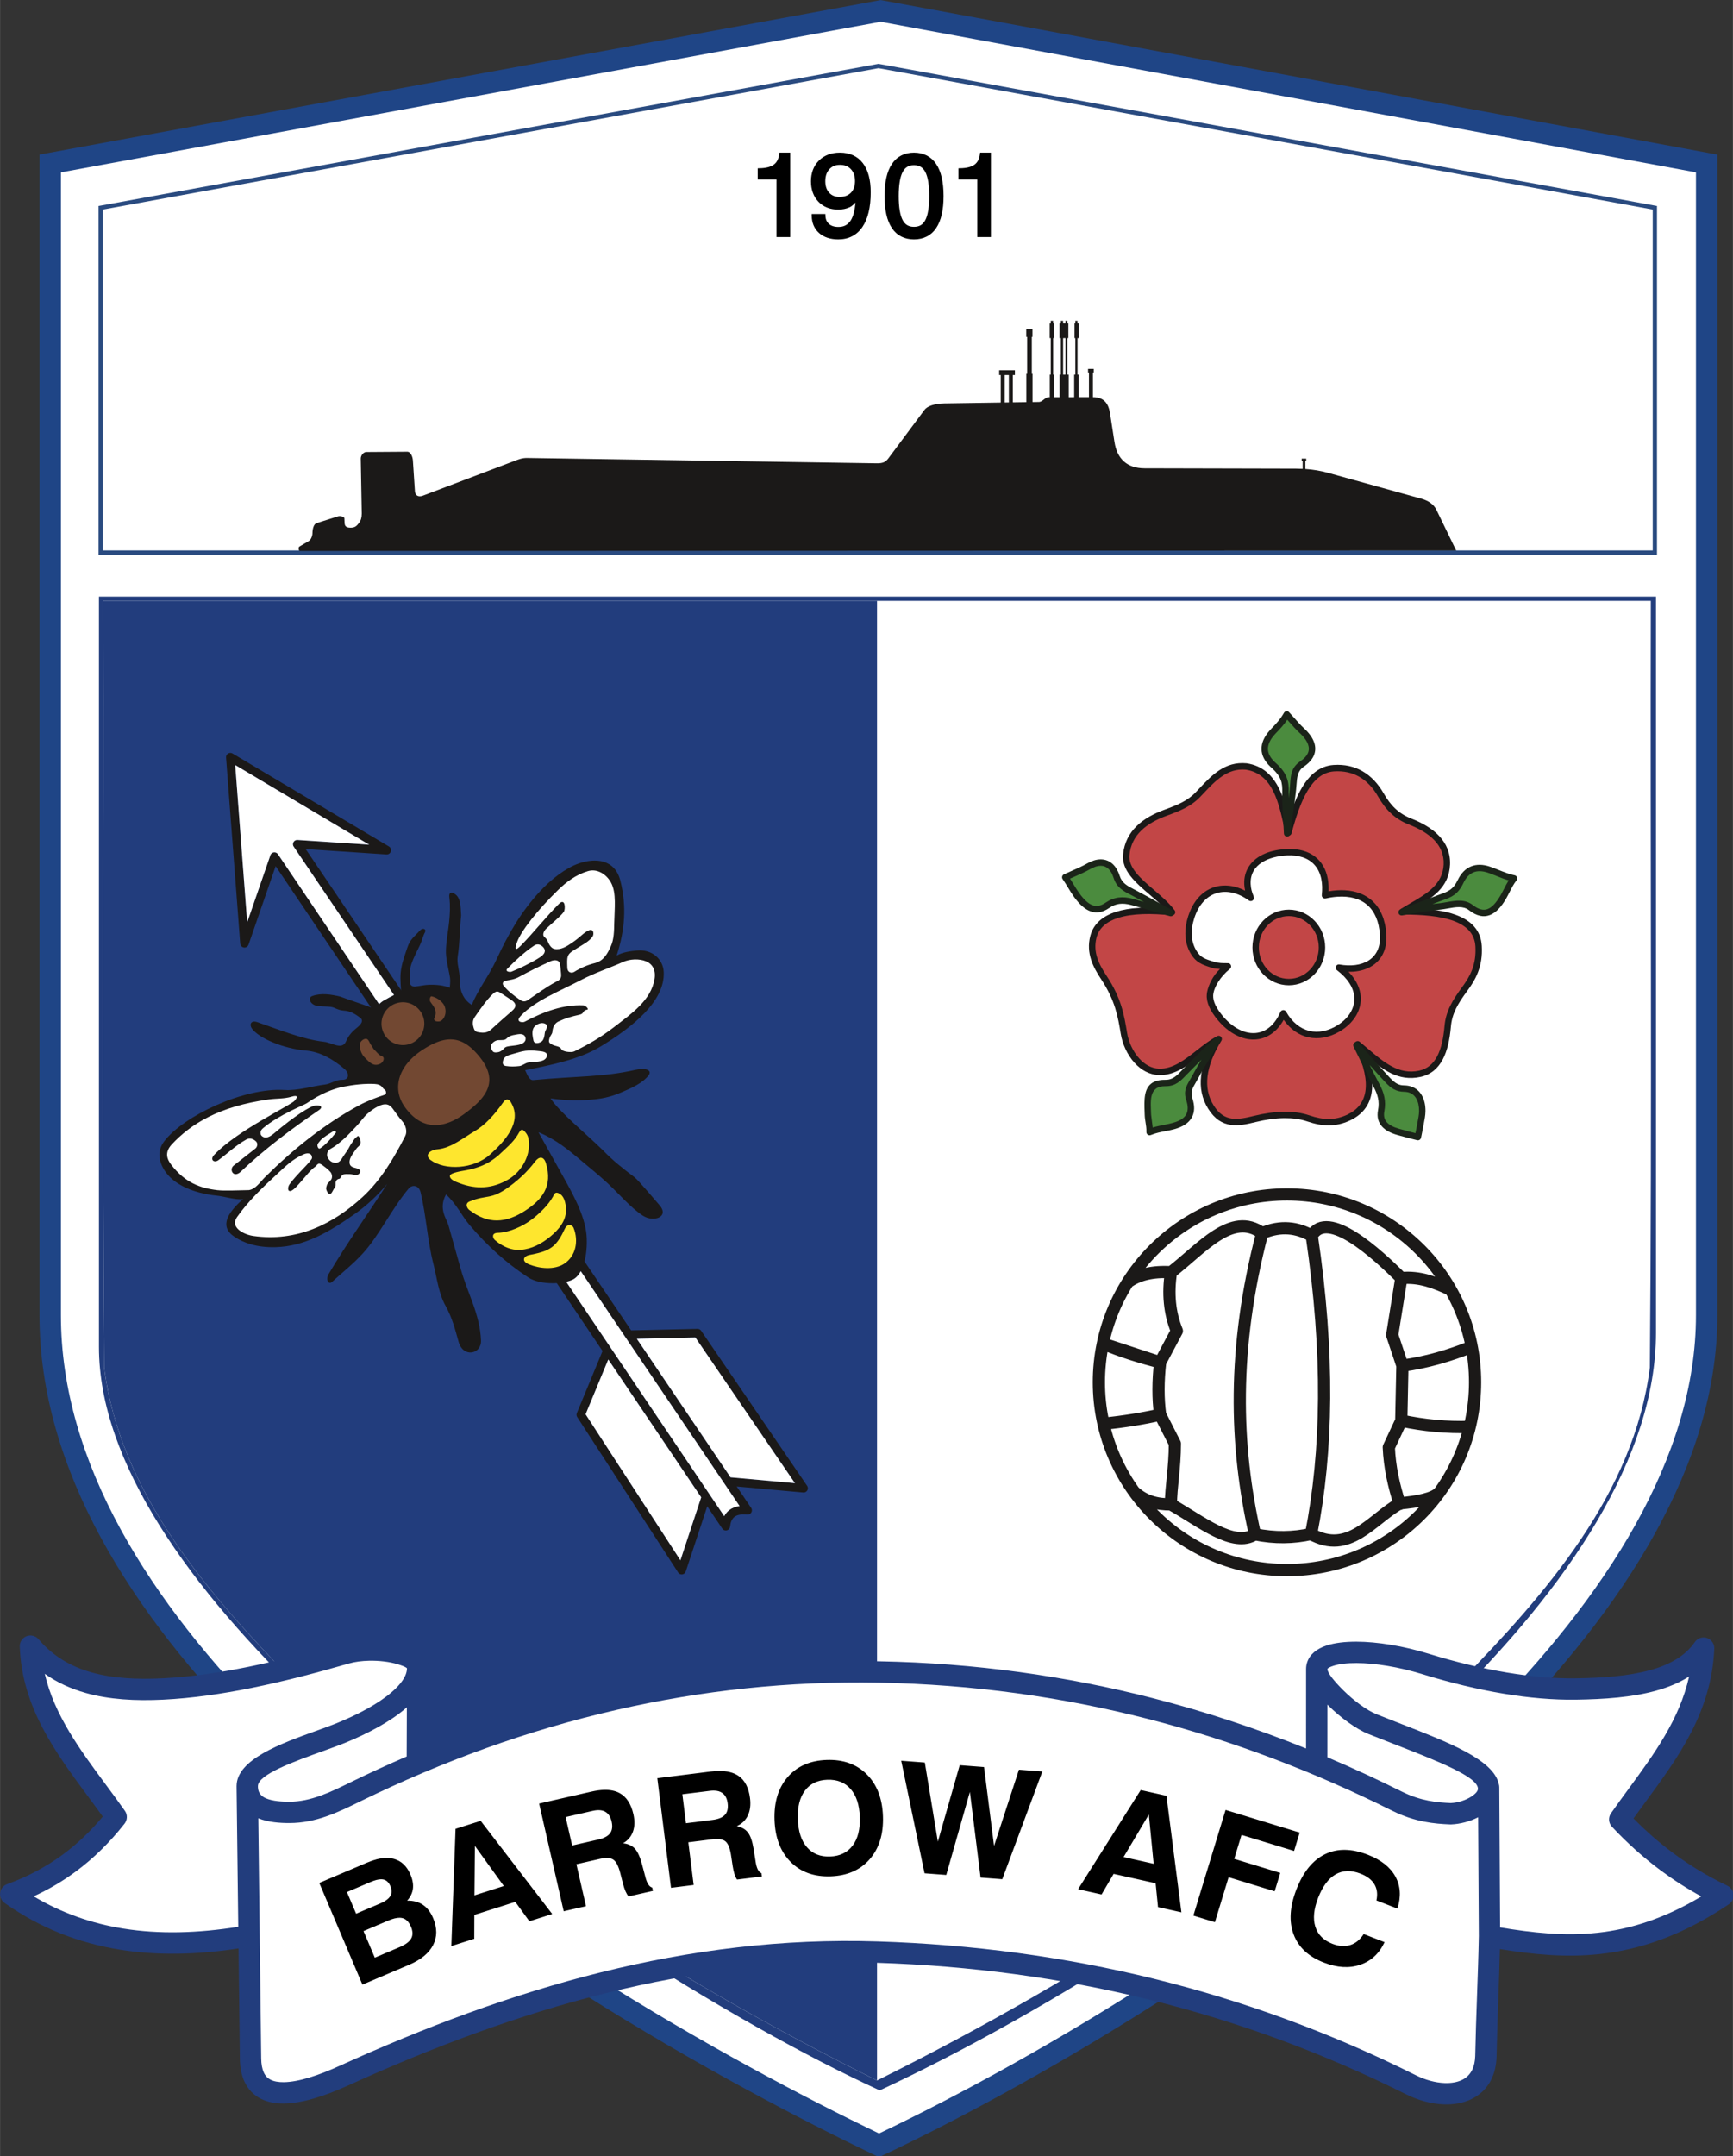 <svg height="352.673" viewBox="0 0 602.962 750" width="283.549" xmlns="http://www.w3.org/2000/svg"><rect x="0" y="0" width="602.962" height="750" fill="#333333" stroke="none"/><g transform="translate(-10.963 -64.356)"><g fill-rule="evenodd"><g stroke-width=".951" transform="translate(-.566 -3.323) scale(1.052)"><path d="m26.909 114.91 274.692-50.437.638-.117.635.117 273.184 50.437 2.906.537 0 2.937v380.813c0 49.01-30.696 96.92-73.001 139.329-63.062 63.218-152.072 114.375-202.781 138.295l-1.512.713-1.519-.727c-47.919-22.926-139.832-72.789-204.31-137.337-41.6-41.645-71.841-89.45-71.841-140.273v-380.813-2.94z" fill="#1f4586"/><path d="m302.237 71.538-271.147 49.786v377.872c0 48.663 29.367 94.848 69.765 135.29 63.085 63.153 152.922 112.182 200.824 135.223 50.49-23.997 137.53-74.266 199.277-136.166 41.101-41.203 70.925-87.486 70.925-134.347v-377.875z" fill="#fff"/></g><path d="m45.373 271.861v.746 260.279c0 39.919 31.464 83.997 74.308 124.752 62.22 59.185 148.496 111.434 197.055 133.639l.314.144.308-.144c56.153-26.159 137.994-76.107 196.77-133.419 42.536-41.478 73.01-86.837 73.01-129.901v-255.349-.746h-.746-540.275zm1.491 1.491h269.242 269.242c-.219 88.869.441 177.763-.335 266.615-5.48 43.841-36.337 78.891-66.033 109.328-58.562 56.616-130.071 102.505-202.874 138.686-72.803-36.181-144.312-82.07-202.874-138.686-29.696-30.437-60.553-65.488-66.033-109.328-.776-88.852-.115-177.747-.335-266.615z" fill="#223d7d"/><g stroke-width=".951" transform="translate(-.566 -3.323) scale(1.052)"><path d="m44.128 132.335 257.252-46.875.124-.023.124.023 256.781 46.875.584.107v.588 114.0.709h-.709-514.033-.709v-.709-114-.588z" fill="#2a4b80"/><path d="m301.505 86.873-256.543 46.746v112.704h512.616v-112.704z" fill="#fff"/></g><path d="m376.548 175.941v.887h-.357v5.127h.357v12.718h-.331v7.822h-.45c-1.101 0-2.14 1.657-3.266 1.674l-2.276.035v-9.828h-.259v-12.841h.234v-2.761h-.234v-.037h-1.627v.037h-.308v2.761h.308v12.841h-.283v9.859l-4.693.072v-9.508h.717v-1.676h-5.472v1.676h.542v9.569l-19.578.294c-3.443.051-5.971.939-6.926 2.22l-12.62 16.933c-.875 1.174-1.791 1.72-4.022 1.686l-121.656-1.859c-1.695-.026-2.993.501-4.141.937l-32.067 12.164c-1.934.734-2.748-.364-2.824-1.516l-.702-10.697c-.085-1.288-.747-3.065-1.972-3.056l-14.197.099c-1.127.007-1.989 1.29-1.972 2.268l.345 19.151c-.017 1.389-.27 2.353-.937 3.229-.854 1.123-1.454 1.694-2.958 1.676-1.2-.014-2.004-.282-2.07-1.577l-.088-1.711c-.028-.541-1.434-.908-2.229-.655l-7.444 2.366c-1.034.329-1.42 2.095-1.43 3.549-.006.887-.517 2.23-1.257 2.664l-3.278 1.92c-.464.272-.283 1.528.148 1.528l402.349-.148-6.901-14.197c-.936-1.925-2.769-3.065-4.93-3.746l-32.732-9.07c-2.596-.719-5.161-1.146-7.91-1.335v-2.857h.296v-.764h-1.577v.764h.345v2.81c-.76-.037-1.523-.07-2.319-.072l-52.721-.125c-5.986-.014-9.53-3.214-10.451-9.169l-1.528-9.882c-.508-3.286-1.953-5.696-5.963-5.696v-8.581h.277v-1.257h-1.972v1.257h.314v8.581h-3.615v-7.819h-.364v-12.718h.388v-5.127h-.388v-.887h-.764v.887h-.277v5.127h.277v12.718h-.401v7.819l-1.9.002v-7.822h-.429v-12.718h.306v-5.127h-.306v-.887h-.721v.887h-.405-.396v-.887h-.776v.887h-.46v5.127h.46v12.718h-.44v7.822h-1.896v-7.822h-.345v-12.718h.341v-5.127h-.341v-.887zm4.313 6.014h.396.405v12.718h-.378-.423zm-20.33 12.843h1.452v9.528l-1.452.021z" fill="#1b1918"/><path d="m46.864 273.353c.219 88.869-.441 177.763.335 266.615 5.48 43.841 36.337 78.891 66.033 109.328 58.562 56.616 130.071 102.505 202.875 138.686v-514.63z" fill="#223d7d"/></g><path d="m498.515 558.48c7.942 1.691 15.885 2.425 23.826 2.174m-118.992-50.327c3.64-2.608 8.56-3.868 15.053-3.471 10.579-8.124 21.164-21.36 31.722-13.583 6.558-2.773 12.178-1.979 17.253.887 5.498-9.522 22.752 6.335 31.155 14.738 6.253-.606 11.784 1.495 17.192 4.055m-65.601-19.68c-10.47 40.143-9.452 74.045-2.53 104.74m19.783-103.853c6.107 41.124 5.43 75.159-.263 103.952m31.794-58.76c8.332-1.104 16.33-3.456 24.122-6.579m-24.499-23.875c-1.057 6.602-2.115 13.204-3.172 19.806 1.183 3.549 2.366 7.099 3.549 10.648-.131 6.375-.263 12.751-.394 19.127-1.446 3.089-2.892 6.178-4.338 9.267.288 6.819 1.745 13.344 3.797 19.718m-92.447-4.305c3.743 3.486 8.152 4.48 12.836 4.451 10.38 5.807 21.751 15.251 29.231 10.403 6.9 1.399 13.383 1.28 19.52-.103 13.219 7.327 20.929-4.914 30.86-10.648 6.361-.6 11.676-1.591 13.766-3.782m-97.125-27.072c-5.975 1.351-12.502 2.417-19.715 3.146m23.502-52.698c-1.149 7.326-.524 14.181 2.031 20.42-1.939 3.648-3.878 7.296-5.817 10.943-.736 6.483-.767 12.563-.001 18.19 1.708 3.352 3.417 6.704 5.126 10.056 0 8.485-1.368 15.101-1.368 21.108m-23.682-55.912c6.493 2.773 13.179 4.782 19.925 6.558zm64.058-51.861c-36.147 0-65.451 29.249-65.451 65.329 0 36.08 29.303 65.329 65.451 65.329 36.148 0 65.451-29.249 65.451-65.329 0-36.08-29.303-65.329-65.451-65.329z" fill="none" stroke="#1b1918" stroke-linecap="round" stroke-linejoin="round" stroke-width="4.252"/><g stroke-width=".951" transform="translate(-.566 -3.323) scale(1.052)"><path d="M288.73 114.793c-2.821 0-5.168.877-6.932 2.627l-.002.002c-1.75 1.75-2.627 4.073-2.627 6.857 0 2.755.83 5.048 2.49 6.775v.002c1.661 1.714 3.875 2.576 6.525 2.576 1.403 0 2.69-.264 3.84-.799h.002c.744-.351 1.291-.966 1.889-1.516-.253 2.558-.755 4.61-1.582 5.885-.962 1.47-2.254 2.16-4.072 2.16-1.38 0-2.401-.345-3.146-1.002 0 0-.002-.002-.002-.002-.745-.67-1.131-1.555-1.166-2.777l-.014-.486h-4.521l.002.502c.013 2.365.827 4.332 2.422 5.766l.002.002c1.597 1.422 3.754 2.119 6.385 2.119 3.403 0 6.123-1.398 7.971-4.111 1.848-2.726 2.738-6.549 2.738-11.447 0-4.153-.852-7.397-2.623-9.686l-.002-.002c-1.759-2.286-4.341-3.445-7.576-3.445zm.037 4.045c1.56 0 2.724.477 3.619 1.439h.002v.002c.893.95 1.35 2.224 1.35 3.924 0 1.684-.46 2.935-1.359 3.859-.901.912-2.117 1.375-3.762 1.375-1.468 0-2.568-.453-3.426-1.377l-.002-.002c-.846-.938-1.279-2.179-1.279-3.816 0-1.688.452-2.975 1.338-3.951.885-.976 2.014-1.453 3.52-1.453zM313.236 114.793c-3.15 0-5.648 1.278-7.297 3.758-1.648 2.479-2.434 6.021-2.434 10.615 0 4.582.786 8.113 2.436 10.58 1.649 2.467 4.145 3.738 7.295 3.738 3.173 0 5.682-1.27 7.332-3.736l.002-.002c1.662-2.467 2.453-5.999 2.453-10.58 0-4.606-.791-8.149-2.453-10.617l-.002-.002c-1.662-2.478-4.171-3.754-7.332-3.754zm0 4.158c1.783 0 2.959.713 3.768 2.285v.002l.002.002c.819 1.557 1.277 4.218 1.277 7.926 0 3.695-.458 6.35-1.277 7.908h-.002c-.808 1.546-1.983 2.252-3.768 2.252-1.77 0-2.947-.71-3.768-2.27v-.002c-.821-1.573-1.277-4.22-1.277-7.889 0-3.682.457-6.336 1.277-7.908v-.002c.822-1.587 1.999-2.305 3.768-2.305zM268.719 114.793l-.051.443c-.19 1.67-.794 2.807-1.809 3.543-1.016.737-2.611 1.159-4.807 1.184l-.494.006v3.721h6.223v19.023h.5 4.016v-27.92zM335.107 114.793l-.049.443c-.19 1.67-.794 2.807-1.809 3.543-1.016.737-2.611 1.159-4.807 1.184l-.494.006v3.721h6.223v19.023h.5 4.014v-27.92z"/></g><g fill-rule="evenodd" stroke-width=".951" transform="translate(-.566 -3.323) scale(1.052)"><path d="m396.108 364.636c-1.458-1.542-3.193-3.029-4.913-4.503-4.722-4.045-9.341-8.003-8.794-13.338.397-3.881 2.018-6.923 4.479-9.336 2.409-2.362 5.612-4.101 9.246-5.428 2.105-.769 4.021-1.498 5.733-2.392 1.677-.875 3.189-1.92 4.547-3.343.338-.354.703-.741 1.066-1.127 4.269-4.532 8.607-9.136 15.735-8.478l.058.007 0-.003c5.348.8 8.587 4.031 10.748 8.377 1.491 3 2.447 6.503 3.235 10.078 1.181-3.84 2.57-7.481 4.352-10.463 2.525-4.223 5.828-7.118 10.409-7.438 3.682-.257 6.839.51 9.51 2.022 2.946 1.669 5.274 4.232 7.045 7.321 1.143 1.994 2.374 3.677 3.843 5.06 1.456 1.371 3.165 2.463 5.278 3.292 3.665 1.438 6.918 3.305 9.241 5.761 2.393 2.53 3.784 5.651 3.619 9.519-.327 7.627-6 11.037-11.824 14.426 5.187.174 9.985.774 13.775 2.173 4.961 1.831 8.237 4.992 8.549 10.252.205 3.455-.328 6.271-1.252 8.683-.917 2.397-2.211 4.375-3.546 6.185-1.584 2.149-2.858 4.043-3.774 5.942-.894 1.854-1.456 3.739-1.648 5.921-.365 4.16-1.15 7.864-2.662 10.737-1.583 3.006-3.935 5.093-7.383 5.843-7.354 1.601-12.529-2.405-18.036-7.081 1.843 4.889 2.419 8.987 1.866 12.333-.699 4.224-3.14 7.232-7.066 9.107-.027.013-.055.025-.083.035l-.184.086c-2.234 1.02-4.434 1.521-6.741 1.541-2.283.02-4.647-.43-7.235-1.312-2.316-.789-4.892-1.11-7.576-1.081-3.077.033-6.303.523-9.459 1.294-2.848.695-5.606 1.322-8.257.937-2.76-.401-5.292-1.855-7.472-5.344-2.079-3.328-2.769-6.99-2.326-10.858.336-2.928 1.326-5.97 2.854-9.071-1.036.75-2.06 1.553-3.08 2.354-4.253 3.337-8.457 6.635-13.761 6.455-3.155-.107-5.904-1.707-8.039-4.054-2.366-2.603-3.987-6.15-4.552-9.567l-.004-.027h-0c-.931-5.63-1.82-11.004-6.49-18.05-1.365-2.06-2.603-4.193-3.336-6.509-.753-2.381-.97-4.929-.255-7.745 1.043-4.105 4.182-6.669 8.651-8.07 4.29-1.345 9.838-1.602 15.908-1.125z" fill="#1b1918"/><path d="m396.848 334.025c-3.366 1.229-6.311 2.817-8.482 4.946-2.119 2.078-3.514 4.697-3.856 8.041-.433 4.23 3.768 7.83 8.064 11.51 2.502 2.144 5.035 4.314 6.845 6.744.172.212.263.489.232.781-.062.583-.585 1.004-1.167.943-6.812-.743-13.055-.644-17.652.797-3.76 1.179-6.384 3.271-7.222 6.567-.606 2.386-.419 4.554.222 6.582.661 2.092 1.808 4.062 3.078 5.978 4.919 7.421 5.845 13.017 6.813 18.881l.005.027c.501 3.033 1.936 6.177 4.029 8.479 1.774 1.952 4.016 3.28 6.535 3.366 4.531.153 8.434-2.908 12.383-6.007 2.206-1.73 4.426-3.472 6.849-4.753.321-.168.72-.168 1.05.036.497.307.652.96.345 1.458-2.534 4.112-4.165 8.124-4.596 11.887-.389 3.397.209 6.6 2.018 9.496 1.79 2.865 3.804 4.05 5.968 4.364 2.274.33 4.821-.252 7.46-.896 3.295-.804 6.683-1.317 9.941-1.351 2.917-.031 5.728.321 8.274 1.189 2.374.809 4.513 1.222 6.538 1.204 2.002-.018 3.92-.456 5.877-1.351l.162-.075.073-.038c3.277-1.565 5.311-4.053 5.886-7.529.603-3.646-.335-8.394-3.041-14.321l-.431-.922c-.171-.359-.131-.8.138-1.128.371-.452 1.039-.517 1.491-.145.921.759 1.738 1.456 2.544 2.143 5.432 4.633 10.38 8.853 17.114 7.387 2.763-.601 4.662-2.3 5.955-4.755 1.363-2.589 2.079-6.027 2.421-9.931.215-2.452.848-4.572 1.855-6.66.986-2.043 2.322-4.033 3.973-6.274 1.24-1.683 2.439-3.511 3.272-5.687.827-2.16 1.303-4.689 1.119-7.803-.252-4.255-2.998-6.847-7.162-8.384-4.416-1.63-10.382-2.111-16.736-2.105-.38.026-.761-.153-.976-.498-.31-.497-.157-1.152.34-1.462.96-.596 1.981-1.19 3-1.783 5.41-3.147 10.752-6.254 11.033-12.827.139-3.242-1.029-5.859-3.038-7.983-2.079-2.198-5.072-3.902-8.477-5.238-2.377-.933-4.306-2.168-5.959-3.724-1.64-1.543-2.993-3.386-4.233-5.55-1.592-2.776-3.658-5.066-6.247-6.532-2.317-1.312-5.077-1.975-8.323-1.749-3.765.262-6.55 2.76-8.732 6.408-2.28 3.814-3.91 8.884-5.3 14.04-.088.4-.404.731-.831.816-.575.115-1.135-.259-1.25-.835-.967-4.843-1.979-9.868-3.927-13.787-1.865-3.752-4.631-6.537-9.154-7.214-6.068-.53-10.036 3.681-13.941 7.827l-1.075 1.135c-1.534 1.606-3.229 2.781-5.103 3.758-1.839.959-3.822 1.716-5.991 2.508z" fill="#c24646"/><g><path d="m422.76 358.806c-.154-.719-.246-1.423-.277-2.108-.103-2.287.471-4.354 1.665-6.101 1.179-1.727 2.954-3.122 5.264-4.086 1.993-.831 4.397-1.344 7.17-1.469 1.051-.047 2.038-.016 2.96.087 3.432.387 6.065 1.768 7.888 3.885l.002-.002c1.806 2.099 2.787 4.902 2.933 8.157.027.607.026 1.228-.004 1.862.921-.163 1.838-.278 2.743-.339 3.623-.245 7.074.361 9.885 2.093 2.841 1.752 4.995 4.624 5.971 8.886.249 1.091.422 2.272.508 3.546.086 1.28.023 2.466-.172 3.559-.5 2.794-1.86 4.915-3.792 6.388-1.899 1.448-4.336 2.25-7.035 2.432-.497.033-1.003.046-1.517.037.84.864 1.539 1.741 2.107 2.623 1.502 2.332 2.089 4.696 1.952 6.944-.137 2.25-1 4.363-2.396 6.196-1.029 1.349-2.349 2.548-3.882 3.535-.302.194-.614.383-.934.564-3.289 1.86-6.789 2.517-10.063 1.802-3.086-.675-5.946-2.556-8.215-5.783-1.059 1.893-2.33 3.356-3.743 4.41-1.651 1.232-3.491 1.911-5.412 2.068-1.89.154-3.851-.203-5.776-1.039-2.748-1.193-5.418-3.363-7.688-6.403-2.247-3.011-3.23-5.629-2.694-8.326.42-2.11 1.822-5.256 4.238-7.515-.825-.126-1.756-.097-2.526-.345-2.573-.83-4.728-1.468-6.332-3.537-1.605-2.072-2.571-4.705-2.6-7.802-.017-1.784.279-3.717.943-5.778.641-1.989 1.489-3.671 2.492-5.055 1.727-2.382 3.916-3.898 6.328-4.612 2.398-.71 5.001-.616 7.573.213.819.264 1.634.602 2.437 1.012z" fill="#1b1918"/><path d="M435.599 339.919c-.058-1.459-.149-3.001-.239-4.543-.179-3.047-.359-6.095-.303-9.221.025-1.417-.028-2.688-.496-3.936-.469-1.25-1.38-2.548-3.089-4.067-.121-.107-.257-.234-.409-.38-1.829-1.755-2.819-3.66-2.867-5.714-.047-2.027.836-4.122 2.75-6.275.13-.146.286-.315.467-.503l.014-.015c1.495-1.558 2.945-3.068 4.188-5.258.289-.509.936-.687 1.445-.399.093.053.175.117.245.191.486.512 1.058 1.159 1.659 1.838 1.045 1.183 2.186 2.472 3.209 3.409.966.885 1.75 1.77 2.347 2.649.997 1.467 1.483 2.925 1.44 4.346-.043 1.453-.631 2.823-1.779 4.077-.528.576-1.175 1.128-1.942 1.648-2.125 1.444-2.271 3.37-2.464 5.933-.044.594-.092 1.221-.169 1.928-.378 3.47-.816 6.584-1.253 9.697-.227 1.619-.455 3.238-.646 4.69-.075.58-.608.989-1.187.914-.52-.067-.902-.502-.922-1.009zM474.221 364.925c1.374-.516 2.738-1.031 4.101-1.545 2.859-1.079 5.72-2.159 8.402-3.153l.065-.021c.379-.141.48-.177.629-.231 2.453-.892 4.156-1.511 5.654-4.645 1.067-2.233 2.541-3.774 4.404-4.539 1.811-.744 3.939-.734 6.364.105.96.332 1.908.711 2.856 1.089 1.788.713 3.576 1.426 5.199 1.729.575.107.955.662.847 1.237-.037.198-.127.372-.252.512-.844 1.041-1.534 2.39-2.224 3.742-.408.798-.817 1.599-1.211 2.274-1.612 2.76-3.353 4.646-5.352 5.4-2.107.795-4.373.346-6.905-1.633-1.879-1.468-4.422-1.014-6.956-.561-.875.156-1.751.313-2.695.406v0c-2.74.269-5.507.74-8.273 1.212-1.416.241-2.833.483-4.183.689-.58.087-1.121-.313-1.208-.893-.079-.527.244-1.023.739-1.174zM460.809 414.805c-.687-1.413-1.375-2.827-2.18-4.444l.003-.001c-.207-.416-.121-.936.242-1.261.436-.39 1.105-.353 1.495.083 1.438 1.606 2.425 2.727 3.417 3.854 2.278 2.588 4.557 5.178 6.821 7.58.852.903 1.588 1.559 2.346 1.976.713.393 1.477.587 2.426.598.453.005.874.043 1.264.109 2.131.36 3.604 1.535 4.539 3.127.885 1.509 1.26 3.385 1.237 5.266-.009.731-.076 1.456-.194 2.153-.232 1.377-.43 2.467-.628 3.489-.2 1.035-.404 2.018-.647 3.166l-.002-0-.007.029c-.138.569-.71.918-1.279.781-1.162-.282-2.264-.561-3.324-.841-1.143-.302-2.229-.6-3.279-.901-2.111-.605-3.863-1.492-5.016-2.786-1.226-1.376-1.756-3.144-1.314-5.42.276-1.419.258-2.692.001-3.922-.262-1.256-.777-2.494-1.487-3.814-1.514-2.813-2.974-5.817-4.434-8.82zM414.486 408.703c-.785 1.315-1.632 2.681-2.479 4.046-1.67 2.693-3.34 5.387-4.706 7.986-.28.533-.587 1.054-.879 1.55l-.002.003.002.001c-.996 1.69-1.796 3.047-1.113 5.12.807 2.446.813 4.585-.164 6.367-.962 1.756-2.844 3.075-5.813 3.894-1.026.283-1.991.467-2.962.651-1.53.291-3.08.586-4.801 1.28-.543.218-1.161-.046-1.379-.59-.062-.156-.085-.317-.073-.474.043-1.089-.117-2.082-.274-3.055-.134-.831-.267-1.651-.29-2.56-.009-.361-.025-.789-.04-1.213-.031-.873-.063-1.753-.051-2.635.057-4.194 1.044-7.815 6.974-7.735 2.405.032 3.785-1.424 5.406-3.135l.094-.1c2.373-2.503 4.822-4.855 7.271-7.205 1.222-1.174 2.446-2.349 3.642-3.524.417-.41 1.089-.405 1.499.013.354.36.399.909.136 1.316zM397.834 367.224c-1.829-.528-3.019-.878-4.202-1.226-2.76-.812-5.522-1.625-8.503-2.436-1.462-.397-2.757-.534-3.948-.378-1.171.153-2.273.593-3.373 1.35-2.129 1.464-4.133 1.822-6.133 1.12-1.88-.66-3.674-2.271-5.501-4.791-.684-.944-1.318-1.987-1.97-3.06-.557-.918-1.13-1.861-1.795-2.82-.333-.481-.211-1.142.27-1.474.062-.043.126-.078.193-.106.899-.421 1.748-.792 2.596-1.163 1.709-.746 3.418-1.493 5.067-2.437.758-.434 1.497-.76 2.207-.983 1.656-.519 3.156-.475 4.458.052 1.302.527 2.371 1.525 3.165 2.913.354.618.655 1.319.897 2.092.761 2.426 2.555 3.353 4.658 4.44l.534.277.058.032c2.786 1.457 5.455 2.942 8.124 4.427 1.377.766 2.755 1.533 4.043 2.238.514.28.703.923.423 1.437-.25.459-.791.659-1.269.497z" fill="#1b2419"/></g><path d="m424.005 362.055c-7.222-5.234-15.132-3.227-18.056 5.84-1.331 4.126-1.219 8.366 1.316 11.637 1.335 1.722 3.131 2.114 5.303 2.814 1.348.435 2.936.441 4.448.433 1.085-.036 1.501 1.265.73 1.884-3.256 2.617-5.035 5.868-5.453 7.968-.404 2.03.434 4.132 2.312 6.648 2.876 3.854 7.112 6.963 11.595 6.596 3.847-.315 6.602-3.173 8.238-6.942.342-.795 1.46-.868 1.893-.1 3.919 6.947 10.752 8.503 17.255 4.314 4.872-3.139 7.069-8.492 3.687-13.743-.932-1.447-2.288-2.897-4.131-4.304-.875-.67-.261-2.079.829-1.884 7.267 1.3 13.944-1.5 13.38-9.856-.585-8.663-5.613-13.122-14.106-12.549-1.242.084-2.511.277-3.78.566-.76.188-1.409-.425-1.329-1.141.4-3.595-.092-7.253-2.313-9.837-2.221-2.538-5.5-3.403-9.149-3.239-5.983.27-12.37 2.829-12.072 9.446.149 3.32 1.591 4.239.886 5.212-.344.475-1.008.581-1.482.237z" fill="#fff"/><g fill="#4b8b3e"><path d="M405.425 419.746c.864-1.645 1.855-3.336 2.893-5.045l-4.936 4.963c-1.964 2.072-3.635 3.836-6.968 3.791-5.718-.077-4.844 5.211-4.741 9.416l.529 4.25c4.99-1.575 13.704-1.129 11.091-9.05-.984-2.983.035-4.711 1.305-6.863.264-.449.542-.92.828-1.464zM372.372 363.653c1.321.464 2.704.188 4.231-.862 1.385-.952 2.792-1.509 4.304-1.707 1.492-.195 3.056-.04 4.778.428 1.195.325 2.404.665 3.62 1.014-1.253-.685-2.509-1.361-3.773-2.023l-.048-.024-.534-.277c-2.529-1.306-4.686-2.422-5.712-5.694-.194-.62-.434-1.178-.715-1.669-.556-.971-1.271-1.657-2.119-2-.848-.344-1.866-.359-3.03.006-.559.175-1.155.441-1.784.8-1.716.983-3.496 1.76-5.275 2.537l-1.464.644c.404.629.786 1.259 1.163 1.879.608 1.001 1.198 1.973 1.878 2.911 1.573 2.17 3.038 3.529 4.479 4.035zM430.314 312.017c.034 1.454.801 2.866 2.22 4.228l.35.321c1.988 1.767 3.073 3.345 3.662 4.914.59 1.571.658 3.064.628 4.708-.012.675-.012 1.353-.004 2.03l.328-2.815c.068-.622.116-1.257.161-1.861.237-3.143.415-5.504 3.393-7.528.63-.428 1.153-.871 1.568-1.325.791-.864 1.195-1.773 1.222-2.707.029-.968-.334-2.008-1.075-3.099-.504-.742-1.18-1.503-2.023-2.275-1.12-1.026-2.292-2.351-3.367-3.567l-.673-.759c-1.173 1.769-2.445 3.095-3.749 4.453l-.014.014-.409.445c-1.541 1.733-2.253 3.34-2.219 4.822zM494.982 356.243c-1.873 3.919-3.908 4.659-6.841 5.725l-.619.226-.067.027-2.726 1.015c.733-.096 1.469-.181 2.211-.254l.004-0c.771-.075 1.648-.233 2.525-.389 2.995-.535 6.002-1.072 8.633.984 1.881 1.47 3.467 1.84 4.853 1.317 1.495-.564 2.892-2.138 4.264-4.487.438-.75.8-1.458 1.161-2.166.493-.966.987-1.932 1.551-2.827-1.319-.387-2.667-.924-4.016-1.462-.935-.373-1.872-.747-2.764-1.056-1.914-.663-3.541-.692-4.869-.146-1.359.558-2.465 1.745-3.3 3.493zM476.293 425.391c-.302-.051-.617-.08-.941-.084-1.324-.016-2.402-.294-3.422-.856-.976-.537-1.869-1.322-2.869-2.383-1.738-1.844-3.417-3.717-5.08-5.598 1.028 2.098 2.066 4.17 3.131 6.15.8 1.487 1.386 2.907 1.695 4.386.314 1.505.338 3.049.007 4.753-.302 1.555.03 2.728.816 3.61.859.964 2.268 1.655 4.01 2.154 1.139.326 2.21.622 3.237.893l2.221.571.414-2.053c.2-1.035.395-2.111.62-3.439.103-.609.161-1.226.169-1.829.019-1.522-.268-3.013-.947-4.169-.629-1.072-1.623-1.863-3.06-2.106z"/></g><path d="m428.703 368.764c2.179-2.272 5.192-3.678 8.52-3.678s6.341 1.406 8.52 3.678c2.169 2.262 3.512 5.382 3.512 8.822 0 3.441-1.342 6.56-3.512 8.823-2.179 2.272-5.192 3.678-8.52 3.678s-6.341-1.406-8.52-3.678c-2.169-2.262-3.512-5.382-3.512-8.823 0-3.44 1.342-6.56 3.512-8.822z" fill="#1b1918"/><path d="m437.223 367.212c-2.729 0-5.202 1.155-6.992 3.022-1.8 1.877-2.913 4.476-2.913 7.353 0 2.876 1.114 5.476 2.913 7.353 1.79 1.867 4.263 3.022 6.992 3.022s5.202-1.155 6.992-3.022c1.8-1.877 2.913-4.476 2.913-7.353 0-2.876-1.113-5.475-2.913-7.353-1.79-1.867-4.263-3.022-6.992-3.022z" fill="#c24646"/></g><g fill-rule="evenodd" stroke-width=".951" transform="translate(-.566 -3.323) scale(1.052)"><path d="m87.883 313.476 51.71 30.726c.673.397.896 1.265.498 1.938-.288.487-.823.738-1.351.689l-26.698-1.774 107.65 159.137 21.947-.504c.494-.01.934.236 1.194.616l.002-.001 35.065 51.281c.44.645.274 1.525-.371 1.966-.304.208-.661.28-1.0.231l-21.928-1.982 4.792 7.083c.437.648.266 1.528-.382 1.966-.31.209-.672.279-1.014.224-1.949-.183-3.295.11-4.152.787-.832.658-1.281 1.765-1.438 3.214-.083.776-.779 1.339-1.556 1.257-.432-.046-.798-.282-1.023-.616l-.001.001-4.962-7.356-7.108 21.537-.003-.001c-.097.295-.291.561-.572.743-.654.425-1.53.239-1.954-.415l-33.376-51.375 0-0c-.244-.376-.305-.861-.122-1.306l8.502-20.534-108.119-160.312-8.975 25.974c-.254.737-1.057 1.128-1.794.875-.55-.189-.907-.684-.948-1.229l-.004 0-4.681-61.537c-.058-.779.527-1.459 1.306-1.517.317-.024.617.059.865.217zm45.186 30.141-44.328-26.34 3.957 52.021 7.635-22.096c.083-.324.28-.62.58-.822.648-.437 1.528-.266 1.966.382l142.696 211.582c.017.024.034.049.049.073l4.856 7.2c.4-.772.933-1.434 1.615-1.974.911-.72 2.056-1.189 3.47-1.369l-147.49-218.032.001-.001c-.169-.25-.26-.555-.239-.88.049-.779.721-1.372 1.5-1.323zm88.504 163.356 30.985 45.804 21.314 1.927-32.942-48.175zm21.289 52.415-30.736-45.574-7.501 18.115 31.365 48.28z" fill="#1b1918"/><path d="m170.035 507.522c.193 4.543-5.891 5.845-7.406.469-1.172-4.157-2.132-7.996-4.312-11.906-2.358-4.229-2.807-9.09-4.032-13.875-1.936-7.564-2.428-16.179-4.219-23.627-.604-2.512-2.858-2.599-3.938-1.312-5.608 6.683-9.842 15.647-15.199 21.485-3.412 3.719-6.676 6.202-10.207 9.452-1.164.992-2.112-.901-1.078-2.648 6.055-10.235 13.016-19.883 19.36-29.79-3.063 3.656-6.757 7.155-10.594 9.843-8.63 6.047-16.615 10.807-26.343 11.062-6.199.163-10.549-1.419-13.5-3.375-2.575-1.707-3.781-3.984-1.719-7.502.87-1.484 2.987-3.841 4.531-4.967-2.875.219-5.966-.895-8.836-1.195-7.528-.787-14.165-3.566-17.225-8.393-1.729-2.727-2.603-6.295-.024-9.633 6.452-8.35 26.229-17.745 39.751-16.899 4.45.278 8.992-1.27 13.476-1.817 1.953-.265 3.437-1.606 5.719-1.558 2.188.046 2.315-2.145.656-3.563-3.919-3.347-8.134-5.686-12.75-6.094-7.589-.67-15.606-4.098-17.906-7.314-.846-1.184-.439-2.862 1.875-2.062 7.231 2.499 15.077 5.714 22.032 6.469 2.561.278 5.921 2.85 7.219-.094.748-1.697 1.7-2.942 3.129-4.125.9-.745 3.276-2.49 1.558-3.75-1.614-1.184-3.169-2.237-5.528-2.346-1.03-.048-2.117-.495-3.094-.937-1.286-.582-3.85-.274-5.812-.668-2.042-.41-2.989-2.631-1.43-3.199 3.027-1.103 6.321-.508 9.188.141 3.375 1.25 7.852 2.711 11.227 3.961 1.339-.952 2.042-1.964 3.515-2.765 1.747-.95 3.766-2.235 5.485-2.485-.063-1.969-.33-4.382-.153-6.422.267-3.076 1.259-5.534 2.174-8.32.998-3.039 2.311-3.636 4.072-5.648 1.107-1.264 2.354-.594 1.805.445-.763 1.445-.97 2.762-1.664 4.242-.962 2.051-2.078 4.045-2.812 6.188-.732 2.135-.535 4.346-.457 6.375.03.777.88 1.235 1.699 1.149 1.554-.163 3.001-.546 4.476-.586 2.78-.076 4.836.172 6.961.984.156-1.969.289-2.578-.117-4.453-.5-2.688-1.25-5.291-1.149-8.109.12-3.326.756-6.12 1.056-9.234.262-2.723.412-5.301.07-8.063-.199-1.604.496-1.949 1.711-1.219 1.992 1.197 2.023 3.939 2.18 7.172-.469 4.531-.4 8.934-1.125 13.5-.383 2.411.68 4.89.633 7.313-.069 3.513.875 6.844 4.031 8.765 2.094-5.234 5.559-9.385 8.157-14.999 4.086-8.831 8.185-15.772 14.158-22.312 3.889-4.259 8.783-7.966 13.008-9.446 5.608-1.965 12.024-1.401 13.806 5.696 2.169 8.637 1.45 16.433-1.219 24.75 1.969-1.156 4.701-1.505 6.703-1.687 5.073-.462 8.659 2.9 8.86 7.125.461 9.682-10.465 18.384-21.279 24.845-6.367 3.803-15.233 5.807-24.559 7.595.837 1.85 1.451 3.401 2.719 3.281 14.529-1.368 23.004-.948 33.752-3.374 3.3-.745 5.745.049 4.313 1.875-2.036 2.596-5.712 4.16-8.765 5.484-4.008 1.738-7.03 2.279-11.203 2.567-4.117.284-8.273.09-12.398-.48 2.844 4.406 11.618 11.556 17.369 17.181 3.156 3.312 6.574 6.002 10.312 8.813 1.39 1.045 6.535 7.267 8.25 9.187 3.561 3.988-1.858 5.902-5.437 3.562-4.01-2.621-7.89-7.241-11.812-10.875-2.893-2.681-5.989-5.139-9-7.687-3.894-3.295-8.375-6.914-13.688-9 2.75 4.937 5.5 9.875 8.25 14.812 3.641 6.516 7.559 13.736 7.723 20.485.169 6.955-1.755 11.684-4.207 13.196-2.829 1.745-10.999 2.216-15.14-.492-7.471-4.886-13.804-10.705-19.5-17.438-2.502-2.957-4.242-6.851-7.711-10.008-2.586 4.75.205 8.074.78 10.093 1.639 5.769 2.557 9.147 4.131 14.68 2.316 8.145 6.301 14.816 6.669 23.512z" fill="#1b1918"/><g fill="#fff"><path d="m134.938 422.724c.976.053 2.052.352 2.625 1.312.217.364.686.529.916.885.215.334.223 1.185-.188 1.324-2.968 1.008-5.79 2.025-8.695 3.598-11.447 6.202-21.784 14.526-31.031 23.719-1.613 1.604-3.063 3.91-5.297 4.253-3.438.047-8.014.294-10.453.012-5.73-.663-10.68-2.498-15.234-8.39-1.376-1.781-2.304-4.082.187-6.75 6.221-6.661 15.408-12.543 32.109-14.861 2.478-.344 5.022-.159 7.453-.891 2.144-.645 2.104.075 1.125 1.266-1.297 1.578-19.174 9.932-26.718 18-1.456 1.558.034 2.741 1.406 1.735 3.089-2.266 5.763-4.91 9.234-6.844 1.067-.594 2.215-.355 3.234.609.706.668.478 1.839-.234 2.391-2.385 1.846-4.733 3.741-7.125 5.578-.842.647-.945 1.883-.187 2.578.719.617 1.747.187 2.438-.469 7.814-7.42 16.864-14.228 25.969-20.438 1.411-.962.537-1.688-1.148-1.512-1.815.19-7.003 3.509-13.857 9.317-.776.657-2.197 1.604-3.229 1.195-.606-.24-1.029-.604-1.078-1.125-.072-.762-.045-1.185.891-1.969 5.285-4.426 13.479-7.544 14.364-8.165 4.268-2.995 8.761-4.827 12.191-5.476 3.397-.643 6.88-1.071 10.332-.883z"/><path d="M135.991 430.125c2.322-1.168 3.666-.79 4.758.645 1.063 1.397 2.008 2.893 3.211 4.231 1.18 1.313 1.758 3.443 1.031 4.875-3.609 7.111-8.04 14.602-14.062 20.156-9.803 9.042-21.839 14.962-36.188 12.938-3.17-.447-7.789-2.813-5.437-6.187 3.689-5.294 8.556-9.921 13.359-14.344 2.732-2.516 5.021-4.874 8.719-6.469 1.388-.599 2.743-.383 2.765 1.172.014.969-5.161 5.497-7.453 8.765-.606.864-.744 2.58.516 2.156.99-.333 2.412-2.072 3.539-3.34 1.411-1.587 2.883-3.591 4.429-4.629.71-.476.851-1.697 2.438-.516.924.688 1.829 1.321 2.625 2.25.518.604.711 1.757.281 2.438-.421.669-1.249 1.234-1.453 1.875-.167.523-.329.989-.211 1.43.148.555.636 1.657 1.289 1.523.566-.116.942-1.415 1.547-2.156.364-.447.235-.882.258-1.582.024-.739.62-1.204 1.149-1.277.602-.083.652-1.112 1.219-1.359.689-.301 1.497-.181 2.25-.188.923-.009 1.904.471 2.766.141.496-.19.994-1.043.656-1.453-.715-.869-2.296-.616-3.047-1.453-.493-.549-.469-1.504-.234-2.203.438-1.303 1.377-2.384 2.156-3.516.364-.529 1.038-.853 1.266-1.453.194-.512.082-1.123-.094-1.641-.135-.4-.477-1.26-.797-.985-.467.403-.97.713-1.219 1.172-.425.783-1.058 1.45-1.453 2.25-.791 1.6-1.784 2.649-2.578 4.031-.539.939-1.47 1.557-2.438 1.359-.568-.116-1.152-.372-1.547-.797-.461-.497-.876-1.128-.891-1.828-.014-.706.457-1.617 1.125-1.969 1.368-.721 2.876-1.93 4.172-3.071 1.642-1.445 3.12-3.07 4.618-4.665 1.167-1.242 2.114-2.697 3.375-3.844 1.075-.978 2.286-1.83 3.584-2.484zM174.013 392.899c1.515-1.441 2.082-.432 3.235.187.985.656 1.98 1.296 2.953 1.969 1.65 1.14 1.531 2.275.141 3.469-2.393 2.055-4.738 4.167-7.078 6.281-1.222 1.104-2.634 1.037-3.891.844-.971-.15-1.418-.353-1.758-1.43-.302-.958-.562-2.326.351-3.633 1.829-2.616 3.789-5.541 6.047-7.688zM181.984 375.743c-1.367 3.687.338 2.139 1.266 1.196 4.259-4.336 8.257-9.45 12.539-13.734 2.192-2.194 2.181 1.742 1.664 2.543-.847 1.312-3.711 3.63-5.835 5.614-.82.766-1.296 2.016-.75 2.602.508.545 1.009.882 1.265 1.617.384 1.103 1.189 2.289 2.133 2.485 2.154.446 4.158-.866 5.79-1.968 3.087-2.085 3.829-3.385 5.625-4.149 1.674-.712 1.742 1.271 1.29 1.969-1.117 1.724-3.469 2.822-5.297 4.008-1.524.989-2.914 1.519-3.094 3.422-.101 1.074-.002 2.118 0 2.859.006 1.656 1.369 2.049 2.297 1.453 1.908-1.224 4.389-2.307 6.751-2.882 3.019-.735 4.304-3.284 5.344-5.579 1.046-2.308 1.077-5.132 1.125-7.664.093-4.853.779-9.886-1.031-13.313-1.473-2.789-4.548-4.808-7.676-3.867-4.024 1.21-7.119 3.571-9.809 6.188-7.052 6.862-12.255 13.583-13.597 17.202z"/><path d="M178.757 384.586c-.938.953.84 1.231 1.359 1.008 1.684-.722 2.845-1.183 4.477-2.015 1.792-.914 3.323-1.677 4.97-2.765 1.348-.891 2.168-2.015 1.078-3.281-.743-.862-1.892-1.34-3.047-.562-3.397 2.286-6.221 4.959-8.837 7.617zM192.939 382.185c1.172-.538 2.886-.687 3.188.844s.241 2.064.375 3.094c.268 2.055-.725 2.306-1.828 2.906-3.275 1.782-6.185 3.929-9.117 5.93-.873.596-1.641.65-2.731-.117-1.936-1.362-3.809-2.769-5.309-4.594-.471-.574-.424-1.472.75-1.688 1.414-.26 2.792-.383 4.312-1.219 3.379-1.859 6.854-3.547 10.36-5.156zM121.312 438.261c.383-.168 1.018.297.656.656-1.697 2.048-3.419 4.015-5.156 5.109-.55.346-.956-.673-.856-1.207.109-.579.75-1.086 1.078-1.57 1.011-1.049 2.672-1.97 4.277-2.989zM183.275 400.097c-2.13 2.228.569 2.374 1.137 2.074 6.593-3.484 12.993-5.737 19.488-5.449.728.032 1.961 1.309 1.242 1.43-1.66.278-.842 1.286-2.508 1.664-2.679.608-4.634 1.136-6.984 2.25-1.221.579-1.885 1.79-2.015 3.446-.054.689-.687 1.238-.891 1.898-.439 1.425-.303 1.72.937 2.344 1.061.533 2.468.444 2.961 1.513.359.779 3.244 1.163 4.211.69 4.851-2.375 8.818-4.677 13.266-8.109 5.461-4.214 12.185-8.734 13.313-15.844.478-3.011-.719-4.942-2.765-5.813-2.324-.989-5.471-.779-7.641.188-4.675 2.082-9.482 3.645-13.969 6-6.785 3.562-14.993 6.71-19.781 11.719z"/><path d="M189.641 402.664c.729-.182 1.833-.021 2.156.656.369.773-.566 1.633-.656 2.484-.158 1.484-.439 2.566-1.272 3.012-1.104.591-2.27.555-2.478-.433-.27-1.284-.574-2.716-.094-3.938.359-.913 1.392-1.544 2.344-1.781zM177.741 408.114c.644-.13.912-.674 1.476-1.008.877-.519 1.924-.625 2.977-.82.806-.15 1.962-.102 2.391.703.593 1.113-.127 2.036-1.031 2.438-1.2.532-2.529.576-3.797.75-.724.1-1.606.179-2.062.75-.427.533-1.17 1.114-1.922 1.266-.606.122-1.457.217-1.852-.258-.423-.509-.823-1.511-.539-2.11.389-.82 1.438-1.536 2.343-1.594.595-.038 1.37.013 2.016-.117zM184.727 411.758c1.365-.167 2.76-.117 4.125.047.858.103 2.073.128 2.719.703.77.685.026 1.867-.744 2.28-1.456.781-3.634.546-5.257.86-.965.187-1.86 1.034-2.836 1.149-1.567.184-2.917.211-4.476-.024-1.381-.207-1.045-1.453-.844-2.062.358-1.084 1.696-1.551 3-1.875 1.438-.357 2.842-.899 4.312-1.078z"/></g><path d="m155.667 444.315c-2.738.266-4.388 2.025-2.297 3.562 4.759 3.499 14.238 3.04 19.66-1.829 5.236-4.703 10.489-10.818 7.106-16.886-.677-1.486-1.738-1.858-2.812-.316-2.84 4.076-5.902 7.416-9.375 9.469-3.944 2.331-7.782 5.564-12.281 6z" fill="#fee62e"/><path d="m175.794 446.324c2.568-2.414 4.648-4.107 6.218-6.534.936-1.446 1.263-2.708 2.484-1.359.647.715 1.039 1.366 1.219 2.25 1.06 5.198-2.051 10.944-6.703 13.641-5.113 2.965-10.386 3.359-16.102 1.195-1.152-.436-3.266-1.141-3.164-2.438.18-1.031 3.723-1.52 5.484-1.852 2.664-.501 5.139-1.315 7.406-2.625.847-.49 2.585-1.742 3.157-2.279z" fill="#fee62e"/><path d="M179.332 456.7c3.206-2.367 5.994-4.899 8.589-8.332 1.328-1.757 2.845-1.802 3.563.469 2.461 7.789-1.456 12.238-6.656 15.656-6.608 4.343-12.514 4.642-18.703-.141-.696-.538-1.594-2.219.328-2.859 5.562-2.251 6.876-.361 12.879-4.793zM187.056 467.34c2.538-1.991 5.208-4.548 6.774-7.36.406-.729.638-1.929 2.273-.937 1.703 1.032 2.202 4.063 1.993 6.234-.353 3.666-3.341 6.575-6.188 8.719-2.858 2.152-6.454 3.758-10.125 3.563-2.568-.137-5.317-1.575-7.219-3.305-.585-.531-1.212-2.271 1.032-2.32 3.575-.079 8.227-2.058 11.46-4.594zM193.468 476.68c1.984-1.466 3.224-3.812 4.266-6.047.915-1.964 2.542-1.281 2.906-.375 1.762 4.381.75 9.406-3.094 11.906-3.262 2.121-8.137 1.618-11.672.188-2.458-.995-1.906-2.663.187-3.094 2.56-.527 5.304-1.025 7.406-2.578z" fill="#fee62e"/><path d="M150.062 411.873c7.999-5.465 13.218-5.08 18.375.562 8.319 9.103 3.414 14.828-4.031 20.25-6.242 4.546-13.633 5.879-19.5-2.25-4.567-6.328-1.959-13.701 5.157-18.563zM144.202 409.858a7.078 7.078 0 0 1-7.078-7.078 7.078 7.078 0 1 1 7.078 7.078zM153.274 395.538c-.347-.506-.129-1.922.469-1.781 1.499.353 3.03 1.324 3.891 2.602.758 1.125.838 2.69.433 3.797-.346.946-1.052 1.823-1.933 1.898-1.299.112-1.859-.476-1.5-1.172.379-.735.514-1.586.328-2.391-.254-1.105-.983-1.926-1.688-2.953zM132.015 407.796c.865.044 1.116 1.327 1.641 2.016.428.562.697 1.259 1.219 1.735.564.514 1.429 1.646 2.156 1.875 1.574.496.554 2.176-.274 2.582-2.157 1.056-3.419-.216-5.21-2.067-1.066-1.101-1.71-2.784-1.594-4.312.07-.916 1.145-1.875 2.062-1.828z" fill="#724832"/><path d="m198.22 488.132 47.354 70.213.049.073 4.856 7.2c.4-.772.933-1.434 1.615-1.974.911-.72 2.056-1.189 3.47-1.369l-52.533-77.659c-.643 1.188-1.404 2.053-2.223 2.559-.631.389-1.528.715-2.587.957zM242.862 559.388l-30.736-45.574-7.501 18.115 31.365 48.28zM221.573 506.973l30.985 45.804 21.314 1.927-32.942-48.175zM138.119 394.988c.993-.539 2.073-1.187 3.137-1.692l-33.18-49.053c-.169-.25-.26-.555-.239-.88.049-.779.721-1.372 1.5-1.323l23.732 1.577-44.328-26.34 3.957 52.021 7.635-22.096c.083-.324.28-.62.58-.822.648-.437 1.528-.266 1.966.382l33.424 49.559c.53-.475 1.077-.932 1.818-1.335z" fill="#fff"/></g><path d="m1042.928 616.152v-.008z" fill="#223d7d" fill-rule="evenodd"/><g stroke-width=".951" transform="translate(-.566 -3.323) scale(1.052)"><path d="m442.932 616.152v-.006-.001-.006c0-.729.109-1.417.307-2.063.834-2.708 3.122-4.597 6.484-5.705 2.599-.856 6.005-1.274 9.925-1.258 6.809.027 15.355 1.375 23.925 4.013 8.926 2.747 17.584 4.822 25.769 6.186 8.13 1.355 15.749 2.005 22.651 1.912 9.07-.121 17.501-.749 24.519-2.651 6.514-1.765 11.735-4.636 14.955-9.276.663-.994 1.813-1.628 3.094-1.573 1.949.084 3.461 1.732 3.377 3.682-.924 20.938-11.736 35.678-22.546 50.417-1.427 1.946-2.854 3.892-4.17 5.723 4.103 4.178 8.511 8.042 13.253 11.558 5.466 4.053 11.394 7.638 17.831 10.703v.008c.555.264 1.049.676 1.416 1.223 1.085 1.621.652 3.815-.969 4.9-15.562 10.435-29.487 15-42.604 16.437-11.582 1.268-22.39.086-33.11-1.638-.132 5.337-.318 10.57-.504 15.803-.234 6.613-.469 13.227-.592 19.674.001.054 0.0.108 0 .163-.1 2.793-.681 5.196-1.643 7.233-.04.103-.085.205-.135.307-1.52 3.042-3.869 5.177-6.725 6.519-2.67 1.255-5.747 1.77-8.949 1.656-4.111-.147-8.469-1.328-12.406-3.295-27.601-13.79-55.97-24.175-85.106-31.354-29.175-7.189-59.131-11.176-89.865-12.161-30.937-.991-60.74 2.816-89.766 10.026-29.068 7.221-57.384 17.871-85.296 30.544-7.511 3.413-15.033 5.881-21.148 5.955-2.849.034-5.434-.441-7.644-1.552-2.397-1.206-4.282-3.091-5.509-5.791-.919-2.022-1.434-4.501-1.47-7.495l-.44-36.438c-13.797 2.099-26.871 2.386-39.23.405-13.621-2.183-26.308-7.107-38.052-15.368-.615-.402-1.111-.999-1.383-1.742-.673-1.835.269-3.867 2.104-4.54 6.794-2.49 12.844-5.694 18.319-9.71 4.826-3.539 9.231-7.728 13.333-12.632-1.606-2.238-3.193-4.381-4.783-6.529-10.873-14.683-21.893-29.567-22.667-49.495-.1-1.109.323-2.247 1.237-3.021 1.49-1.261 3.722-1.075 4.983.415 4.768 5.606 10.685 9.014 17.439 10.927 7.007 1.985 14.953 2.4 23.478 1.983 9.068-.444 18.562-1.792 28.478-3.805 9.967-2.024 20.396-4.729 31.268-7.869 2.578-.744 5.53-1.128 8.498-1.194 4.074-.09 8.239.415 11.528 1.401 4.081 1.224 7.138 3.343 7.986 6.281.145.501.226 1.022.238 1.559.005.198.003.396-.002.594l-.09 25.912c19.645-8.035 39.986-14.582 61.001-19.376 28.259-6.446 57.717-9.704 88.319-9.127 31.624.596 61.719 4.838 90.458 12.197 17.371 4.448 34.23 10.026 50.619 16.619z" fill="#223d7d" fill-rule="evenodd"/><g><g fill="#fff" fill-rule="evenodd"><path d="m500.065 704.538-.229-39.371c-2.692 1.382-5.911 2.248-8.929 2.365-.088.003-.176.002-.263-.001v.001c-2.618-.104-5.522-.296-8.676-.919-3.252-.642-6.774-1.726-10.538-3.604-25.785-12.859-52.69-23.159-80.878-30.377-28.218-7.226-57.769-11.39-88.825-11.976-30.011-.566-58.917 2.633-86.659 8.961-29.529 6.736-57.767 17.038-84.641 30.134l-.811.396c-6.985 3.41-14.166 6.917-22.91 6.934-3.139.006-7.029-.238-10.329-1.576l.959 79.38c.023 1.952.325 3.492.861 4.671.511 1.125 1.278 1.901 2.242 2.386 1.152.579 2.642.825 4.378.804 4.987-.06 11.571-2.277 18.324-5.346 28.248-12.826 56.955-23.617 86.514-30.959 29.601-7.353 60.032-11.234 91.677-10.22 31.25 1.002 61.696 5.053 91.332 12.355 29.676 7.312 58.535 17.872 86.572 31.88 3.087 1.542 6.425 2.465 9.499 2.575 2.125.076 4.095-.232 5.71-.991 1.43-.672 2.609-1.746 3.375-3.28.037-.075.077-.149.119-.22.544-1.177.875-2.639.939-4.414v-.046c.128-6.731.36-13.262.592-19.791.235-6.64.471-13.281.593-19.752zM96.247 654.872l0.0.014.005.386c.083 1.913 1.192 3.01 2.666 3.635 2.241.951 5.287 1.121 7.788 1.116 7.054-.014 13.52-3.172 19.81-6.242l.811-.396c5.971-2.91 12.012-5.685 18.122-8.316l.057-16.261c-.172.152-.345.304-.522.455-5.064 4.328-12.298 8.182-19.835 11.269-2.052.84-4.598 1.755-7.33 2.737-9.522 3.422-21.635 7.775-21.569 11.604z"/><path d="m89.189 654.886.001-.057c.019-8.778 14.694-14.054 26.246-18.205 2.592-.931 5.008-1.8 7.026-2.626 6.914-2.831 13.473-6.302 17.925-10.107 3.108-2.656 5.087-5.357 5.162-7.897l0-.074c-.249-.369-1.463-.866-3.185-1.383-2.645-.793-6.029-1.199-9.369-1.125-2.376.053-4.699.348-6.671.917-11.016 3.182-21.628 5.931-31.849 8.007-10.273 2.086-20.116 3.483-29.53 3.944-9.231.452-17.91-.019-25.721-2.232-4.87-1.379-9.386-3.423-13.47-6.318 3.134 13.611 11.645 25.107 20.063 36.474 2.228 3.009 4.45 6.01 6.441 8.847.92 1.308.829 3.025-.112 4.221l.001.001c-4.959 6.289-10.354 11.587-16.375 16.003-4.249 3.116-8.794 5.782-13.703 8.035 9.285 5.525 19.166 8.967 29.642 10.646 11.863 1.901 24.547 1.554 38.037-.581l-.553-45.804c-.007-.225-.01-.454-.007-.687zM449.98 627.917l-.01 17.409c8.325 3.525 16.527 7.311 24.613 11.343 3.137 1.565 6.055 2.465 8.739 2.995 2.728.538 5.216.711 7.46.803 2.409-.117 4.974-.933 6.87-2.182 1.259-.829 2.12-1.742 2.122-2.534.012-3.986-13.366-9.188-27.872-14.83-2.856-1.111-5.752-2.237-8.312-3.265-4.148-1.665-9.292-5.47-13.308-9.437-.102-.1-.202-.202-.303-.302z"/><path d="m449.99 616.152v.014c-.01 1.231 2.243 4.043 5.252 7.016 3.439 3.397 7.701 6.598 10.983 7.915 2.934 1.177 5.599 2.214 8.228 3.237 15.791 6.141 30.431 11.836 32.204 19.773.117.348.18.72.182 1.107l.27 46.364c10.574 1.734 21.168 2.982 32.29 1.765 10.613-1.162 21.849-4.583 34.26-12.002-4.703-2.565-9.161-5.426-13.391-8.563-5.824-4.319-11.204-9.168-16.183-14.492-1.159-1.238-1.251-3.091-.316-4.427v-.002c2.112-3.018 4.018-5.616 5.923-8.215 8.383-11.429 16.765-22.86 19.927-37.026-3.28 2.101-7.077 3.656-11.277 4.794-7.616 2.064-16.622 2.743-26.264 2.872-7.365.098-15.402-.579-23.897-1.995-8.464-1.411-17.429-3.559-26.683-6.407-7.921-2.438-15.73-3.684-21.877-3.708-3.128-.012-5.768.295-7.683.926-1.152.379-1.848.741-1.944 1.054v.001z"/></g><g><path d="M468.887 706.458c-1.764 3.765-4.459 6.26-8.081 7.477-3.614 1.221-7.625.97-12.018-.737-5.067-1.969-8.391-5.068-9.975-9.307-1.595-4.234-1.285-9.191.919-14.865 2.254-5.8 5.412-9.677 9.474-11.65 4.062-1.973 8.776-1.912 14.152.177 4.362 1.695 7.401 4.093 9.106 7.199 1.713 3.108 1.939 6.638.679 10.609l-6.947-2.7c.455-2.039.232-3.815-.653-5.322-.892-1.509-2.433-2.689-4.614-3.537-3.093-1.202-5.835-1.123-8.217.24-2.382 1.363-4.312 3.956-5.796 7.775-1.435 3.693-1.747 6.869-.927 9.503.817 2.643 2.7 4.537 5.659 5.686 2.134.829 4.098.966 5.874.412 1.784-.551 3.272-1.772 4.464-3.642zM416.305 662.747l24.51 7.481-1.854 6.073-17.382-5.305-2.417 7.919 15.234 4.65-1.853 6.073-15.233-4.65-4.537 14.866-7.129-2.176zM388.236 656.164l-20.715 32.791 7.762 1.736 4-6.809 13.883 3.104.791 7.881 7.74 1.73-4.951-38.531zm2.688 8.096 1.59 16.283-9.947-2.225zM284.35 646.213c-5.476.193-9.767 2.08-12.877 5.654-3.109 3.574-4.561 8.318-4.354 14.215.207 5.88 1.989 10.502 5.342 13.865 3.353 3.355 7.766 4.937 13.242 4.744 5.476-.193 9.786-2.082 12.904-5.664 3.125-3.592 4.584-8.327 4.377-14.207-.207-5.888-1.995-10.502-5.365-13.865-3.362-3.355-7.794-4.935-13.27-4.742zm.23 6.549c3.257-.115 5.822.905 7.711 3.066 1.889 2.161 2.9 5.243 3.041 9.262.142 4.019-.65 7.164-2.383 9.453-1.732 2.289-4.22 3.485-7.477 3.6-3.214.113-5.76-.906-7.633-3.068-1.872-2.162-2.874-5.245-3.016-9.264-.142-4.035.641-7.187 2.357-9.459 1.716-2.28 4.184-3.477 7.398-3.59zM316.829 647.069l4.306 26.163 7.232-25.285 8.043.612 3.321 26.088 8.225-25.21 7.746.59-13.258 35.618-7.177-.546-3.536-28.321-7.815 27.457-7.178-.546-7.713-37.214zM138.348 678.627c-1.759.076-3.716.572-5.875 1.488l-15.93 6.762 14.27 33.619 15.404-6.539c3.931-1.669 6.586-3.846 7.975-6.541 1.383-2.684 1.381-5.672-.008-8.945-.834-1.964-1.958-3.416-3.379-4.367-1.421-.952-3.159-1.41-5.195-1.373 1.074-1.192 1.712-2.502 1.902-3.926.183-1.421-.087-2.988-.809-4.688-1.174-2.766-2.978-4.492-5.402-5.174-.913-.257-1.898-.362-2.953-.316zm-1.408 7.045c.3-.004.576.021.826.078 1.01.224 1.77.95 2.293 2.182.536 1.262.527 2.351-.016 3.271-.551.924-1.67 1.749-3.385 2.477l-7.926 3.363-3.037-7.152 7.879-3.346c1.345-.571 2.466-.86 3.365-.873zm6.225 12.719c.345.007.664.051.957.131 1.164.325 2.081 1.27 2.746 2.836.641 1.512.662 2.798.074 3.875-.595 1.08-1.865 2.034-3.814 2.861l-8.223 3.49-3.73-8.789 8.176-3.471c1.51-.641 2.78-.953 3.814-.934zM169.922 666.348l-8.311 2.641-1.393 38.76 7.582-2.406.027-7.896 13.559-4.307 4.65 6.41 7.559-2.4zm-1.912 8.283 9.57 13.268-9.715 3.086zM210.672 656.113c-1.232.037-2.58.222-4.045.557l-17.369 3.967 8.131 35.604 7.367-1.682-3.168-13.865 7.814-1.783c1.958-.447 3.406-.371 4.338.232.932.603 1.687 1.995 2.275 4.188l.957 3.732c.265 1.007.547 1.864.848 2.568.309.702.648 1.266 1.02 1.711l8.062-1.84-.25-1.09c-.983-.253-1.742-1.435-2.277-3.553l-.033-.148-1.111-4.176c-.644-2.362-1.418-4.035-2.332-5.016-.914-.981-2.207-1.563-3.885-1.762 1.605-.922 2.699-2.214 3.279-3.875.591-1.654.632-3.574.137-5.744-.778-3.409-2.297-5.738-4.559-6.967-1.414-.768-3.146-1.12-5.199-1.059zm-1.336 6.713c.686.053 1.29.23 1.812.531 1.035.597 1.733 1.671 2.086 3.215.371 1.626.205 2.913-.51 3.875-.708.952-2.008 1.648-3.891 2.078l-8.658 1.979-2.148-9.408 8.998-2.057c.854-.195 1.624-.266 2.311-.213zM248.838 649.85c-.878.003-1.813.067-2.807.191l-17.68 2.207 4.523 36.238 7.496-.936-1.762-14.113 7.953-.992c1.993-.249 3.428-.026 4.295.668.867.694 1.478 2.152 1.844 4.393l.578 3.811c.163 1.029.357 1.91.586 2.641.237.73.516 1.325.842 1.805l8.207-1.023-.139-1.109c-.952-.35-1.589-1.603-1.91-3.764l-.019-.15-.686-4.266c-.404-2.415-1.008-4.157-1.818-5.225-.811-1.067-2.039-1.775-3.688-2.141 1.689-.757 2.904-1.933 3.648-3.527.754-1.587.987-3.494.711-5.703-.433-3.47-1.709-5.937-3.836-7.387-1.595-1.087-3.707-1.626-6.34-1.617zm-1.816 6.492c1.159.009 2.103.276 2.838.805.97.698 1.558 1.837 1.754 3.408.207 1.655-.089 2.919-.896 3.805-.799.876-2.162 1.438-4.078 1.678l-8.814 1.102-1.195-9.578 9.16-1.143c.435-.054.846-.079 1.232-.076z"/></g></g></g></g></svg>